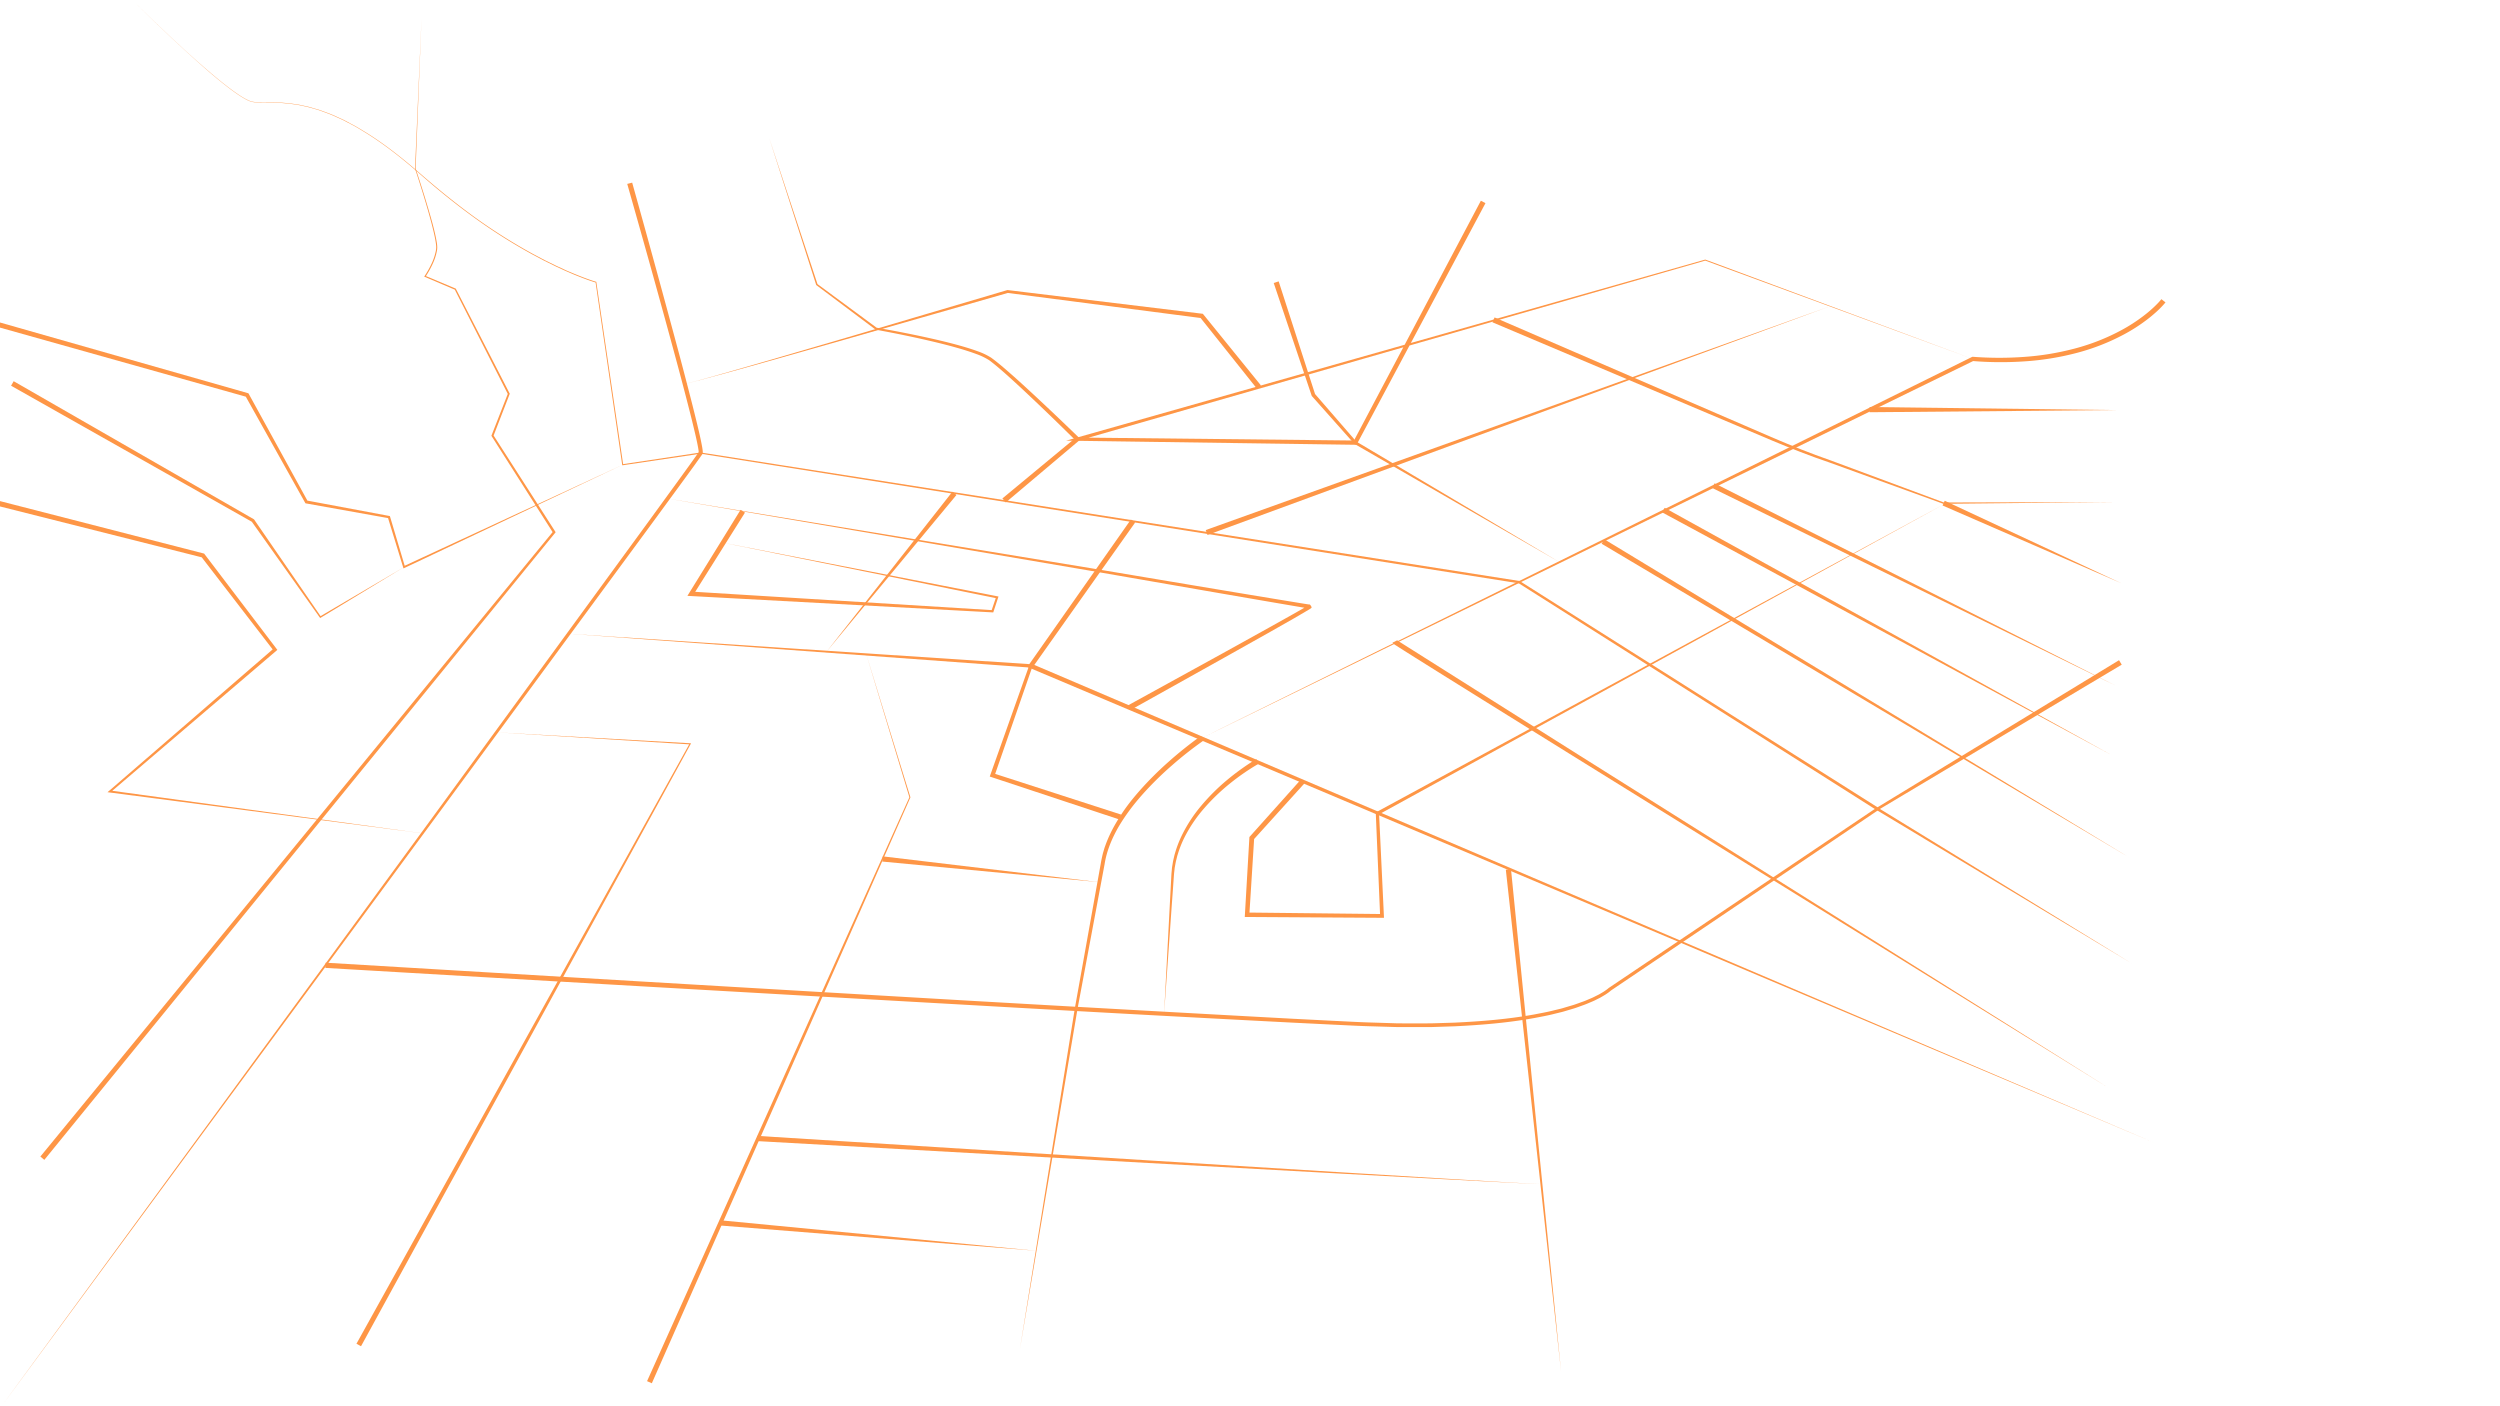 <svg xmlns="http://www.w3.org/2000/svg" viewBox="0 0 1920 1080"><g style="isolation:isolate"><g id="Capa_1" data-name="Capa 1"><g style="mix-blend-mode:color-burn"><path d="M485.51,140.27q18.89,67.44,37,135.08,4.49,16.92,8.82,33.89c1.44,5.67,2.85,11.33,4.21,17s2.71,11.36,3.74,17.21c.13.73.24,1.48.33,2.24.05.4.08.79.11,1.22v.71a3.39,3.39,0,0,1-.3,1.15l-2.59,3.65c-1.73,2.42-3.47,4.92-5.19,7.25l-10.32,14.14-20.69,28.25-166,225.59L2.24,1078.5l330.84-452L498.25,400.31,518.83,372l10.27-14.17c1.74-2.38,3.32-4.67,5-7l2.48-3.48c.09-.12,0,0,0,0s0,.18,0,.07v-.38l-.08-1c-.09-.69-.2-1.38-.32-2.08-1-5.64-2.41-11.33-3.76-17s-2.8-11.31-4.26-17q-4.35-16.93-8.93-33.83c-12.16-45.05-24.76-90-37.51-134.89Z" fill="#fe9646"/><path d="M1663.09,232.22c-1.15,1.44-2.27,2.63-3.46,3.86s-2.4,2.39-3.65,3.51c-2.5,2.26-5.08,4.41-7.77,6.41a130.91,130.91,0,0,1-16.92,10.79,166,166,0,0,1-37.22,14.47,210.71,210.71,0,0,1-39.36,6.28,268.25,268.25,0,0,1-39.79-.27l.83-.16L923,566.79l591.37-292.58.39-.19.44,0a265.88,265.88,0,0,0,39.31.08,207.9,207.9,0,0,0,38.68-6.36,162.5,162.5,0,0,0,36.32-14.32,127.73,127.73,0,0,0,16.38-10.56c2.59-1.95,5.07-4,7.46-6.22,1.2-1.08,2.34-2.21,3.47-3.36s2.22-2.37,3.13-3.51Z" fill="#fe9646"/><polygon points="1629.49 510.46 1442.34 622.14 1442.35 620.39 1637.39 740.04 1441.28 622.14 1439.84 621.27 1441.29 620.39 1627.42 507.03 1629.49 510.46" fill="#fe9646"/><path d="M769.83,382.8,826.34,336l-.1,2.45q-16.15-16-32.62-31.63c-5.51-5.21-11-10.39-16.62-15.48-2.81-2.53-5.62-5.07-8.48-7.53s-5.76-4.87-8.73-7.09a48.8,48.8,0,0,0-9.93-4.81c-3.51-1.32-7.1-2.48-10.71-3.58-7.22-2.17-14.55-4.06-21.91-5.82-14.72-3.5-29.58-6.55-44.47-9.28l-.2,0-.15-.11L627,219l-.14-.11-.06-.16L590.75,106l37.14,112.35-.2-.27,45.71,33.72-.35-.15c15,2.59,29.85,5.51,44.66,8.88,7.4,1.71,14.77,3.53,22.09,5.65,3.65,1.07,7.29,2.21,10.89,3.53a50.31,50.31,0,0,1,10.52,5c3.13,2.28,6.09,4.68,9,7.15s5.76,5,8.6,7.49c5.67,5.06,11.25,10.2,16.81,15.37q16.65,15.52,33,31.38l1.31,1.27-1.41,1.18-56.08,47.32Z" fill="#fe9646"/><polygon points="871.78 401.31 793.11 512.43 792.37 509.81 1654.36 877.57 791 513.03 789.01 512.19 790.26 510.42 868.52 399 871.78 401.31" fill="#fe9646"/><polygon points="859.83 629.42 761.71 596.91 760.13 596.39 760.68 594.83 790.46 510.99 791.59 512.72 437.17 486.75 791.77 510.13 793.47 510.24 792.91 511.85 763.75 595.91 762.72 593.83 861.07 625.62 859.83 629.42" fill="#fe9646"/><path d="M924.55,568.59A281.88,281.88,0,0,0,900,587.88a255.17,255.17,0,0,0-22.3,21.94c-3.45,3.91-6.8,7.9-9.9,12.08a148.66,148.66,0,0,0-8.65,12.94c-5.17,9-9.22,18.57-10.82,28.86l-11.61,62-5.8,31-2.9,15.5c-.94,5.17-1.77,10.36-2.67,15.54l-42.12,248.69,40.15-249c.85-5.19,1.64-10.39,2.55-15.56l2.78-15.52,5.55-31,11.12-62.09c.43-2.57,1-5.21,1.63-7.82l1.13-3.87c.4-1.27.89-2.52,1.34-3.79a104.4,104.4,0,0,1,6.86-14.45A149.84,149.84,0,0,1,865,619.89c3.14-4.29,6.52-8.39,10-12.38a256.87,256.87,0,0,1,22.44-22.44q5.92-5.28,12.12-10.23c4.15-3.3,8.32-6.5,12.72-9.57Z" fill="#fe9646"/><polygon points="273.76 1031.99 529.64 571.04 530 571.7 381.69 562.46 530.05 570.82 530.75 570.86 530.41 571.47 277.26 1033.92 273.76 1031.99" fill="#fe9646"/><polygon points="1160.44 667.51 1198.91 1053.49 1156.47 667.93 1160.44 667.51" fill="#fe9646"/><polygon points="1232.09 414.15 1635.6 658.77 1230.03 417.58 1232.09 414.15" fill="#fe9646"/><polygon points="1278.45 390 1622.21 580.19 1276.54 393.51 1278.45 390" fill="#fe9646"/><polygon points="1435.88 312.6 1625.78 314.95 1435.87 316.6 1435.88 312.6" fill="#fe9646"/><polygon points="1316.79 371.21 1624.89 526.6 1315.01 374.79 1316.79 371.21" fill="#fe9646"/><polygon points="1493.54 384.57 1629.35 448.02 1491.89 388.22 1493.54 384.57" fill="#fe9646"/><polygon points="1140.84 156.04 1042.28 340.73 1041.81 341.61 1040.82 341.59 827.39 338.54 818.77 338.42 827.06 336.07 1309.54 199.38 1309.66 199.35 1309.78 199.4 1515.04 275.66 1309.51 200.11 1309.75 200.12 827.75 338.49 827.42 336.02 1040.86 338.33 1039.4 339.19 1137.31 154.16 1140.84 156.04" fill="#fe9646"/><polygon points="925.99 407.09 1405.28 235.26 927.35 410.85 925.99 407.09" fill="#fe9646"/><path d="M1147.83,243.79l171.33,74.06c28.63,12.16,56.84,25.39,86.26,35.55l87.48,32.51-.19,0,132.18-.38-132.17,1.42h-.09l-.09,0-87.76-31.83c-29.53-9.94-57.84-22.93-86.57-34.87l-172-72.72Z" fill="#fe9646"/><polygon points="982.01 216.09 1010.05 302.9 1009.77 302.4 1041.69 339.21 1041.41 338.98 1198.02 431.94 1040.27 340.94 1040.12 340.85 1039.99 340.71 1007.61 304.29 1007.43 304.08 1007.33 303.8 978.22 217.35 982.01 216.09" fill="#fe9646"/><path d="M250.1,739.35q247.62,14.86,495.27,29.24,123.82,7.11,247.68,13.82l31,1.58c10.32.48,20.65,1.11,31,1.36l15.47.49c2.58.12,5.16.1,7.74.11h15.48c2.58,0,5.16,0,7.73-.08l15.47-.48c20.59-.95,41.19-2.64,61.45-6.3,5-1,10.13-1.86,15.1-3.17l3.74-.9c1.25-.3,2.51-.59,3.73-1l7.38-2.19c2.44-.78,4.83-1.7,7.25-2.55,1.22-.4,2.39-.91,3.56-1.41l3.53-1.5c1.17-.5,2.28-1.12,3.43-1.68l1.71-.85c.57-.28,1.09-.63,1.65-.94,1.08-.65,2.2-1.25,3.21-2a26.76,26.76,0,0,0,2.9-2.19l.13-.12.06,0,205.5-138.27,0,1.87L1166.28,447.88l.34.13L538,348.43h.14l-59.84,8.88-.4.06-.06-.39L457.39,216.76l.22.25c-4.25-1.27-8.38-2.81-12.49-4.43-2.05-.81-4.11-1.61-6.13-2.51s-4.07-1.7-6.06-2.65l-6-2.77L421,201.72l-3-1.46-2.92-1.55-5.85-3.11a422.2,422.2,0,0,1-44.72-28.25c-14.3-10.32-28-21.41-41.27-33.08s-27-22.69-42-32.05c-3.77-2.27-7.46-4.69-11.41-6.65L264,92.48c-2-1-4-1.82-6-2.74-4-1.93-8.16-3.3-12.28-4.85-2.09-.7-4.22-1.25-6.33-1.89s-4.26-1.1-6.41-1.57l-3.23-.7-3.27-.5-3.26-.49c-1.09-.15-2.19-.21-3.29-.32l-3.29-.3-3.3-.14c-2.2-.12-4.4-.11-6.61-.14s-4.4,0-6.61,0a37.37,37.37,0,0,1-6.59-.58,18.13,18.13,0,0,1-3.12-1.12c-1-.51-2-1-2.93-1.55-1.91-1.1-3.76-2.31-5.58-3.55-3.64-2.5-7.13-5.2-10.58-7.94s-6.84-5.57-10.2-8.42Q151.1,47,141.38,38.07,121.89,20.18,103.15,1.5,121.95,20.12,141.43,38q9.75,8.93,19.8,17.53c3.36,2.85,6.74,5.68,10.2,8.41s6.95,5.43,10.59,7.91c1.81,1.25,3.66,2.45,5.57,3.54.94.57,1.94,1,2.92,1.54a18.09,18.09,0,0,0,3.09,1.11,36.74,36.74,0,0,0,6.55.56c2.2.08,4.41,0,6.61,0s4.41,0,6.62.13l3.3.13,3.3.29c1.1.11,2.2.17,3.29.32l3.28.49,3.27.49,3.23.7c2.16.47,4.33.89,6.43,1.57s4.25,1.19,6.34,1.88c4.13,1.55,8.34,2.92,12.32,4.84,2,.92,4,1.77,6,2.73L270,95.32c4,2,7.66,4.38,11.44,6.65,15,9.35,28.77,20.44,42.06,32s27,22.7,41.29,33a423.72,423.72,0,0,0,44.7,28.15l5.84,3.09,2.92,1.55,3,1.46,5.93,2.91,6,2.76c2,1,4,1.76,6.06,2.64s4.07,1.68,6.11,2.49c4.1,1.61,8.24,3.14,12.44,4.39l.19.06,0,.19,20.63,140.19-.45-.34,59.83-9h.13l628.77,98.68.18,0,.16.1,275.17,174,1.46.92-1.43,1-205.3,138.56.19-.16a25.55,25.55,0,0,1-3.26,2.5c-1.09.79-2.24,1.42-3.38,2.1-.57.32-1.13.68-1.71,1l-1.76.88c-1.18.57-2.33,1.22-3.53,1.73l-3.61,1.54c-1.2.51-2.4,1-3.64,1.45-2.45.86-4.89,1.81-7.37,2.6l-7.48,2.23c-1.24.4-2.51.69-3.77,1l-3.79.92c-5,1.33-10.14,2.22-15.24,3.22-20.43,3.72-41.13,5.45-61.81,6.43l-15.53.51c-2.59.12-5.18.08-7.77.09h-15.53c-2.59,0-5.18,0-7.76-.09l-15.52-.47c-10.36-.24-20.67-.85-31-1.32l-31-1.53Q869,779,745.18,771.88,497.5,757.93,249.86,743.35Z" fill="#fe9646"/><path d="M31,888.23,424.83,408.14l-.06,1.08L377.59,335l-.2-.32.13-.34,12.57-32.13,0,.54L349.21,222.3l.24.22-23.2-9.87-.47-.21.29-.42a71.25,71.25,0,0,0,5.31-9.41,41.71,41.71,0,0,0,3.38-10.2,15.9,15.9,0,0,0,.24-2.64c0-.89-.11-1.78-.22-2.67-.24-1.78-.57-3.56-.93-5.33-.74-3.55-1.61-7.06-2.53-10.57-1.85-7-3.9-14-6-20.91s-4.31-13.85-6.59-20.74v-.08l5-115.47-4.54,115.49v-.09q3.45,10.32,6.68,20.73C328,157.06,330.07,164,332,171c.93,3.51,1.83,7,2.58,10.59.38,1.78.72,3.57,1,5.38.11.91.2,1.83.23,2.76a15.94,15.94,0,0,1-.24,2.77,41.91,41.91,0,0,1-3.4,10.41,72.18,72.18,0,0,1-5.34,9.56l-.18-.63,23.24,9.77.16.07.07.15,41.25,80.29.14.26-.11.28-12.44,32.18-.06-.66,47.48,74,.36.56-.42.51L34.05,890.77Z" fill="#fe9646"/><polygon points="496.94 1060.72 698.46 612.18 698.45 612.45 665.33 502.56 699.17 612.23 699.21 612.36 699.15 612.49 500.6 1062.35 496.94 1060.72" fill="#fe9646"/><polygon points="734.55 380.15 635 500.23 731.44 377.64 734.55 380.15" fill="#fe9646"/><polygon points="572.13 393.69 532.38 456.96 531.02 454.34 762.26 468.6 761.41 469.18 765.02 458.48 765.63 459.52 555.03 416.76 765.94 457.94 766.84 458.12 766.55 458.99 763.02 469.72 762.82 470.33 762.16 470.3 530.82 457.77 527.93 457.62 529.46 455.14 568.74 391.58 572.13 393.69" fill="#fe9646"/><path d="M866.07,541.86l72.29-39.76,36.09-20,18-10.07,8.95-5.09,2.2-1.29,1.07-.65.23-.16.09-.06s.06-.06-.06.07c-.92.6,2.46,4.09,1,2.51l-.18,0-.35-.05c-2-.27-3.54-.56-5.27-.84-54.25-9.21-108.42-18.73-162.62-28.12L512.16,382.83l325.67,53.55c54.25,9.06,108.49,18.26,162.76,27.13l4.91.77.29,0,.14,0c-1.41-1.56,2.23,1.92,1.16,2.63a2.46,2.46,0,0,1-.31.27l-.18.12-.3.2-1.13.71-2.24,1.33L994,474.77,976,485l-36,20.21-72,40.21Z" fill="#fe9646"/><polygon points="1001.79 601.65 962.74 644.83 963.21 643.7 959.49 702.63 957.8 700.83 1061.39 701.98 1059.94 703.49 1056.61 624.74 1056.58 623.95 1057.26 623.58 1494.5 386.4 1058.46 625.77 1059.11 624.62 1062.83 703.36 1062.9 704.88 1061.37 704.87 957.77 704.24 955.98 704.23 956.09 702.43 959.51 643.48 959.55 642.84 959.98 642.35 998.82 598.97 1001.79 601.65" fill="#fe9646"/><polygon points="581.45 872.36 882.38 891.2 1032.85 900.51 1108.09 905.09 1145.71 907.33 1164.53 908.41 1173.93 908.93 1183.35 909.36 1173.93 909 1164.52 908.53 1145.7 907.58 1108.06 905.59 1032.79 901.51 882.26 893.2 581.21 876.35 581.45 872.36" fill="#fe9646"/><path d="M1073,491.77l135.84,85.75,136.86,86.09,273.84,172-274.9-170.28-137.39-85.25-68.65-42.69-34.3-21.4-17.13-10.73-8.55-5.39-4.27-2.72-2.14-1.37-1.08-.71-.54-.36a2.54,2.54,0,0,1-.24-.17c-.12-.09-.23-.19-.34-.29a4.49,4.49,0,0,1-.58-.67Z" fill="#fe9646"/><polygon points="553.42 937.19 796.15 960.62 553.07 941.18 553.42 937.19" fill="#fe9646"/><polygon points="-5.01 383.56 156.24 425.02 156.79 425.16 157.12 425.61 212.26 498.12 213.02 499.11 212.07 499.92 84.91 608.46 84.5 607.1 324.63 640.02 84.3 608.64 82.57 608.42 83.89 607.28 210.35 497.92 210.16 499.72 154.56 427.56 155.44 428.15 -5.99 387.44 -5.01 383.56" fill="#fe9646"/><polygon points="-52.95 232.58 190.19 301.88 190.81 302.06 191.11 302.61 236.33 384.95 235.53 384.37 298.89 396.24 299.43 396.34 299.58 396.86 311.04 435.3 310.03 434.85 478.23 356.93 310.65 436.18 309.88 436.54 309.63 435.73 297.87 397.37 298.57 397.99 235.12 386.64 234.59 386.54 234.32 386.06 188.45 304.08 189.36 304.81 -54.05 236.42 -52.95 232.58" fill="#fe9646"/><polygon points="10.49 292.76 194.85 398.73 195.09 398.88 195.24 399.1 246.49 473.6 245.76 473.44 310.34 435.51 246.32 474.39 245.89 474.65 245.59 474.23 193.25 400.49 193.64 400.85 8.51 296.24 10.49 292.76" fill="#fe9646"/><path d="M965.37,298.56l-43.74-54.87,1.12.62L773.69,224.94l.44,0L649.89,260.51l-62.17,17.61-31.13,8.67L541,291l-7.82,2.06-3.91,1a31.59,31.59,0,0,1-4,.81,33.43,33.43,0,0,0,3.95-.84l3.91-1,7.79-2.12,15.55-4.38,31.05-8.93,62-18.12,123.93-36.65.21-.06.23,0,149.21,18.14.68.08.44.54,44.2,54.51Z" fill="#fe9646"/><polygon points="677.99 657.69 844.37 677.53 677.56 661.67 677.99 657.69" fill="#fe9646"/><path d="M966.75,586.53c-3.87,2.16-7.73,4.65-11.46,7.21s-7.37,5.31-10.91,8.17a154.7,154.7,0,0,0-19.6,18.87,108.16,108.16,0,0,0-15.17,22.47,81.36,81.36,0,0,0-5,12.59c-.16.54-.35,1.07-.5,1.62l-.41,1.65c-.25,1.1-.58,2.18-.78,3.29l-.61,3.34c-.23,1.11-.28,2.24-.43,3.37-.29,2.23-.4,4.54-.57,6.82l-.49,6.87-1,13.73L897.89,724,894,778.92l2.89-55,1.44-27.5.73-13.75.36-6.87c.13-2.3.19-4.58.45-6.9.14-1.16.16-2.33.38-3.47l.56-3.45c.19-1.15.5-2.27.75-3.41l.39-1.7c.14-.56.32-1.12.48-1.68a84,84,0,0,1,4.93-13,110.87,110.87,0,0,1,15.13-23.32,157.82,157.82,0,0,1,19.66-19.63q5.34-4.47,11-8.53c3.79-2.7,7.59-5.27,11.7-7.65Z" fill="#fe9646"/></g></g></g></svg>